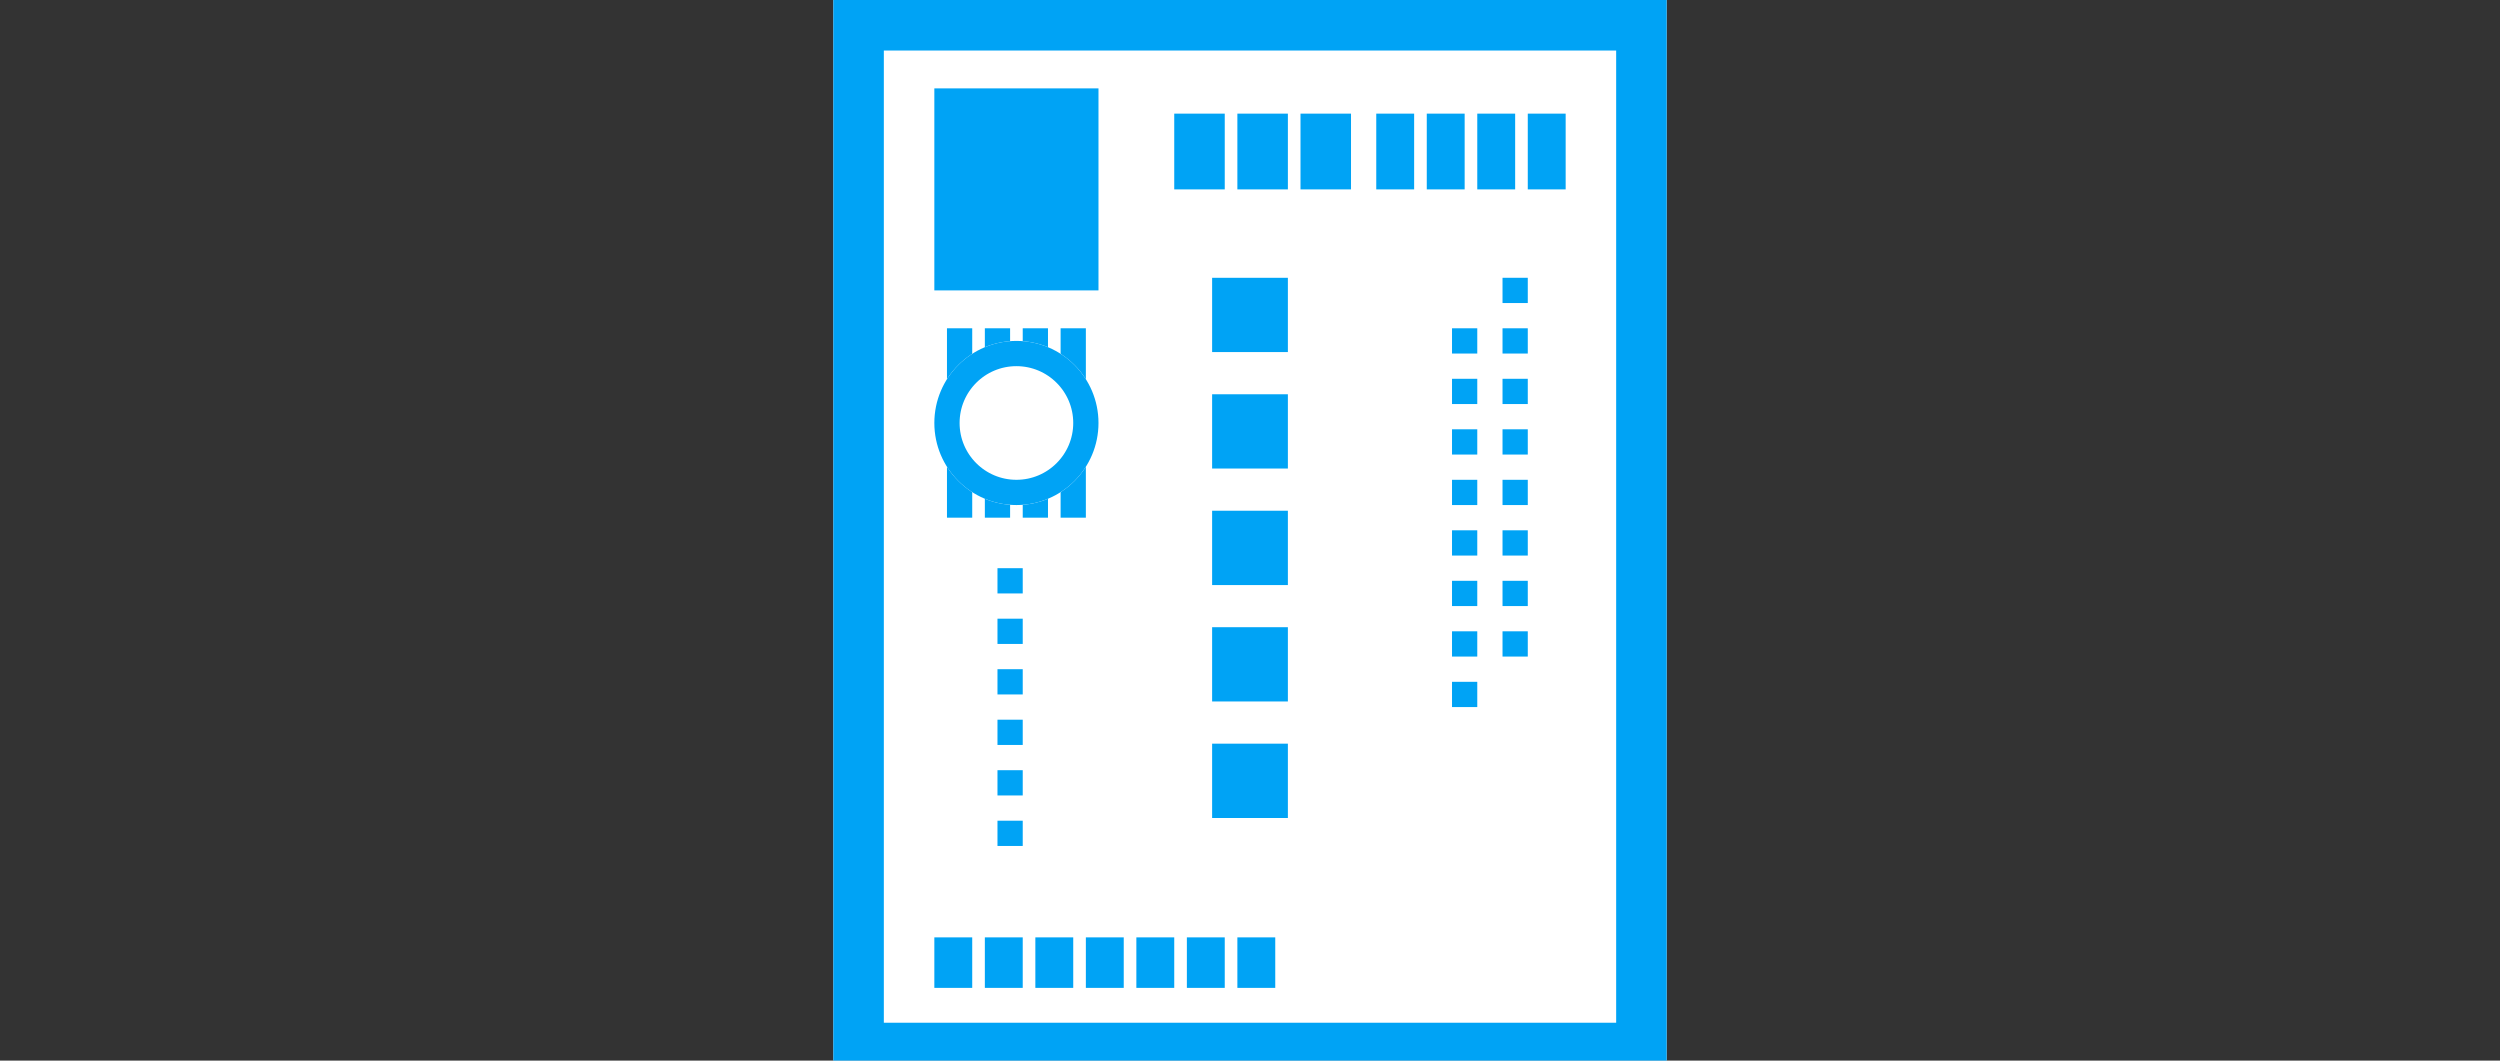 <svg xmlns="http://www.w3.org/2000/svg" xmlns:xlink="http://www.w3.org/1999/xlink" width="198" height="84" viewBox="0 0 198 84">
  <rect x="0" y="0" width="198" height="84" fill="#333333" stroke="none"/>
  <defs>
    <clipPath id="clip-path">
      <rect id="長方形_566" data-name="長方形 566" width="198" height="84" transform="translate(1226 1933)" fill="#fff" stroke="#707070" stroke-width="1"/>
    </clipPath>
  </defs>
  <g id="マスクグループ_54" data-name="マスクグループ 54" transform="translate(-1226 -1933)" clip-path="url(#clip-path)">
    <g id="グループ_245" data-name="グループ 245" transform="translate(8.62 12.333)">
      <g id="長方形_501" data-name="長方形 501" transform="translate(1283.38 1920.667)" fill="#fff" stroke="#00a3f5" stroke-width="4">
        <rect width="66" height="85" stroke="none"/>
        <rect x="2" y="2" width="62" height="81" fill="none"/>
      </g>
      <rect id="長方形_502" data-name="長方形 502" width="13" height="16" transform="translate(1291.38 1927.667)" fill="#00a3f5"/>
      <g id="グループ_236" data-name="グループ 236" transform="translate(1291.083 1994.907)">
        <rect id="長方形_506" data-name="長方形 506" width="3" height="4" transform="translate(4.297 0)" fill="#00a3f5"/>
        <rect id="長方形_507" data-name="長方形 507" width="3" height="4" transform="translate(0.297 0)" fill="#00a3f5"/>
        <rect id="長方形_508" data-name="長方形 508" width="3" height="4" transform="translate(12.297 0)" fill="#00a3f5"/>
        <rect id="長方形_509" data-name="長方形 509" width="3" height="4" transform="translate(20.297 0)" fill="#00a3f5"/>
        <rect id="長方形_510" data-name="長方形 510" width="3" height="4" transform="translate(8.297 0)" fill="#00a3f5"/>
        <rect id="長方形_511" data-name="長方形 511" width="3" height="4" transform="translate(16.297 0)" fill="#00a3f5"/>
        <rect id="長方形_512" data-name="長方形 512" width="3" height="4" transform="translate(24.297 0)" fill="#00a3f5"/>
      </g>
      <g id="グループ_237" data-name="グループ 237" transform="translate(1311.839 1930.108)">
        <rect id="長方形_515" data-name="長方形 515" width="4" height="6" transform="translate(-1.459 -0.441)" fill="#00a3f5"/>
        <rect id="長方形_516" data-name="長方形 516" width="3" height="6" transform="translate(14.541 -0.441)" fill="#00a3f5"/>
        <rect id="長方形_517" data-name="長方形 517" width="4" height="6" transform="translate(3.541 -0.441)" fill="#00a3f5"/>
        <rect id="長方形_518" data-name="長方形 518" width="3" height="6" transform="translate(18.541 -0.441)" fill="#00a3f5"/>
        <rect id="長方形_519" data-name="長方形 519" width="4" height="6" transform="translate(8.541 -0.441)" fill="#00a3f5"/>
        <rect id="長方形_520" data-name="長方形 520" width="3" height="6" transform="translate(22.541 -0.441)" fill="#00a3f5"/>
        <rect id="長方形_521" data-name="長方形 521" width="3" height="6" transform="translate(26.541 -0.441)" fill="#00a3f5"/>
      </g>
      <g id="グループ_238" data-name="グループ 238" transform="translate(1292.092 1946.245)">
        <line id="線_113" data-name="線 113" y2="15" transform="translate(1.288 0.422)" fill="none" stroke="#00a3f5" stroke-width="2"/>
        <line id="線_124" data-name="線 124" y2="15" transform="translate(7.288 0.422)" fill="none" stroke="#00a3f5" stroke-width="2"/>
        <line id="線_122" data-name="線 122" y2="15" transform="translate(10.288 0.422)" fill="none" stroke="#00a3f5" stroke-width="2"/>
        <line id="線_123" data-name="線 123" y2="15" transform="translate(4.288 0.422)" fill="none" stroke="#00a3f5" stroke-width="2"/>
        <g id="楕円形_138" data-name="楕円形 138" transform="translate(-0.712 1.422)" fill="#fff" stroke="#00a3f5" stroke-width="2">
          <circle cx="6.5" cy="6.5" r="6.5" stroke="none"/>
          <circle cx="6.5" cy="6.5" r="5.5" fill="none"/>
        </g>
      </g>
      <path id="パス_1249" data-name="パス 1249" d="M1.353-8.327v5.885h6V-8.327ZM1.353.9V6.782h6V.9Zm0,9.224v5.885h6V10.121Zm0,9.224V25.23h6V19.345Zm0,9.224v5.885h6V28.569Z" transform="translate(1312.027 1950.994)" fill="#00a3f5"/>
      <path id="合体_3" data-name="合体 3" d="M305,15950v-2h2v2Zm0-4v-2h2v2Zm0-4v-2h2v2Zm0-4v-2h2v2Zm0-4v-2h2v2Zm0-4v-2h2v2Zm0-4v-2h2v2Zm0-4v-2h2v2Z" transform="translate(1031.38 -13977.333)" fill="#00a3f5"/>
      <path id="合体_5" data-name="合体 5" d="M305,15950v-2h2v2Zm0-4v-2h2v2Zm0-4v-2h2v2Zm0-4v-2h2v2Zm0-4v-2h2v2Zm0-4v-2h2v2Zm0-4v-2h2v2Zm0-4v-2h2v2Z" transform="translate(1027.38 -13973.333)" fill="#00a3f5"/>
      <path id="合体_4" data-name="合体 4" d="M305,15942v-2h2v2Zm0-4v-2h2v2Zm0-4v-2h2v2Zm0-4v-2h2v2Zm0-4v-2h2v2Zm0-4v-2h2v2Z" transform="translate(991.38 -13954.333)" fill="#00a3f5"/>
    </g>
  </g>
</svg>
